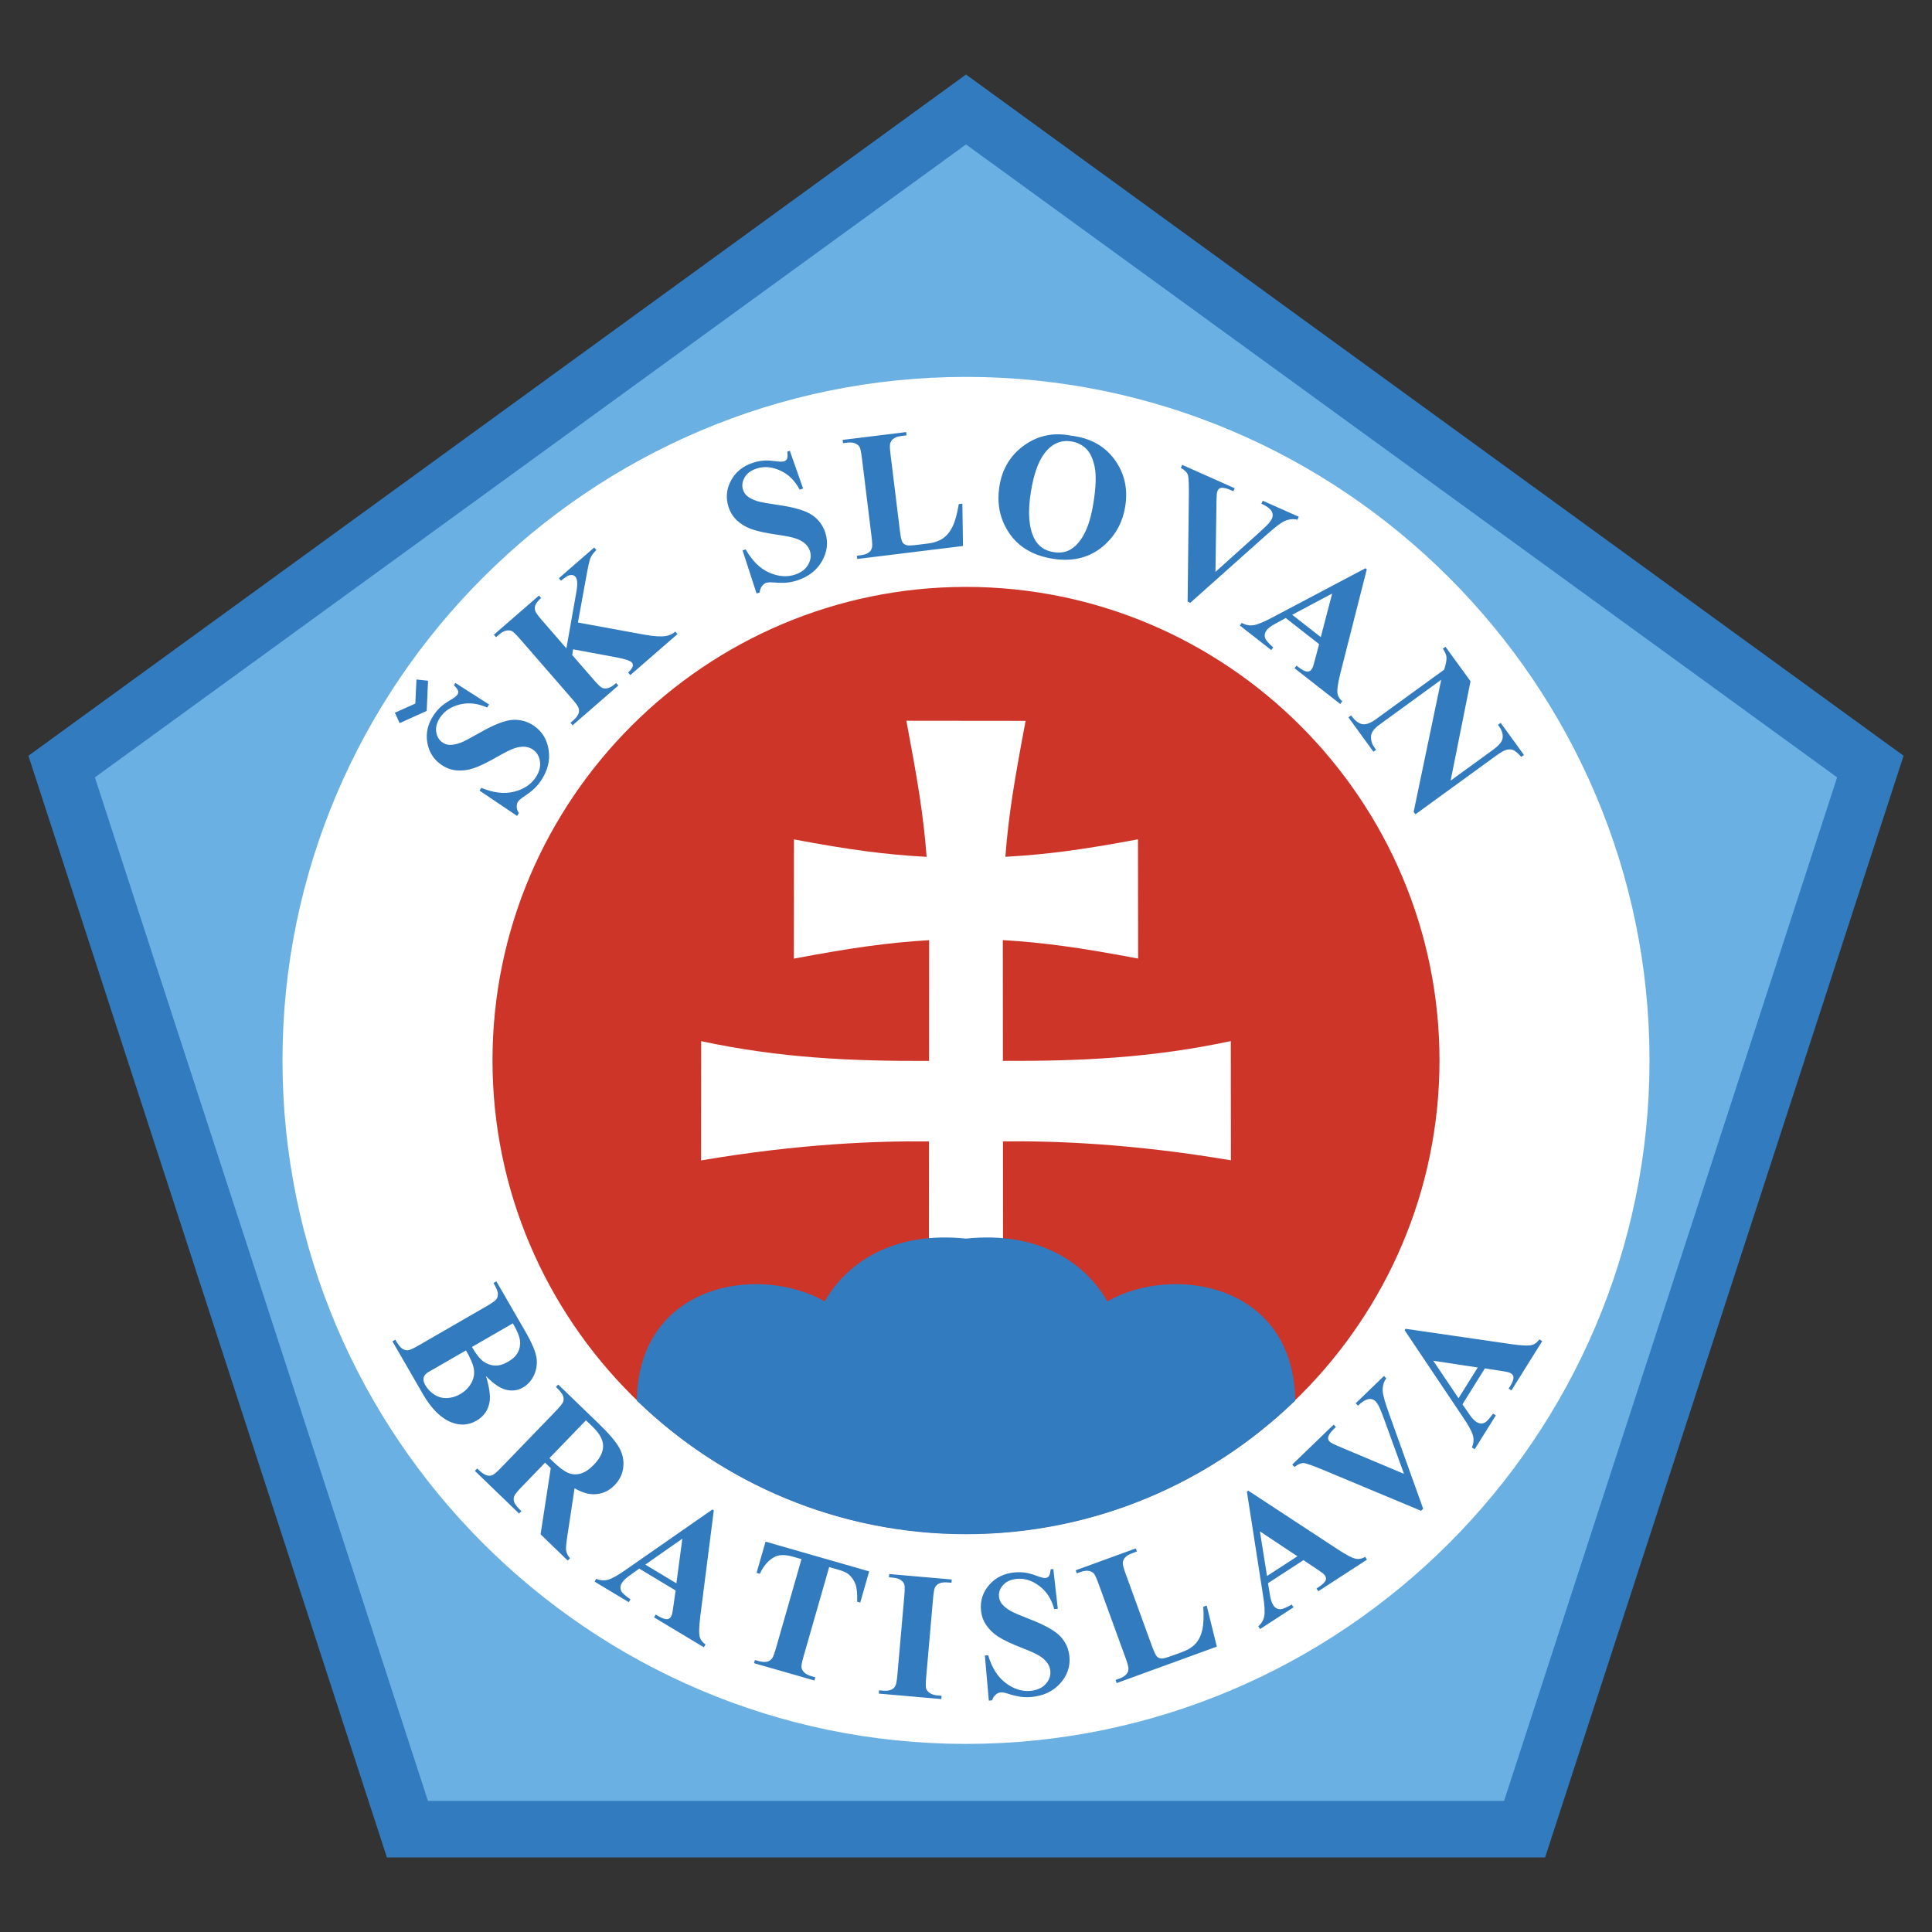 <svg fill="none" height="2500" viewBox="0 0 2500 2500" width="2500" xmlns="http://www.w3.org/2000/svg"><rect x="0" y="0" width="2500" height="2500" fill="#333333" stroke="none"/><g clip-rule="evenodd" fill-rule="evenodd"><path d="m1250 96.443 1213.24 881.503-463.9 1425.614h-1498.681l-463.903-1425.601z" fill="#327bbf"/><path d="m1250 186.894 1127.22 819.016-430.99 1324.52h-1392.434l-431.011-1324.52z" fill="#6bb0e3"/><path d="m1250 487.702c487.13 0 884.46 397.316 884.46 884.438 0 487.17-397.33 884.47-884.46 884.47-487.144 0-884.46-397.3-884.46-884.47 0-487.122 397.316-884.438 884.46-884.438z" fill="#fff"/><path d="m1250 759.445c337.47 0 612.7 275.245 612.7 612.695 0 337.48-275.23 612.71-612.7 612.71-337.473 0-612.718-275.23-612.718-612.71.013-337.45 275.257-612.695 612.718-612.695z" fill="#cd3529"/><path d="m589.268 883.747 43.631 27.898-2.62 3.891c-12.01-5.409-23.696-6.758-35.122-3.995-11.388 2.776-19.896 8.327-25.538 16.692-4.358 6.472-6.07 12.724-5.175 18.832.921 6.096 3.619 10.635 8.106 13.67 2.841 1.92 5.811 2.97 8.949 3.139 4.203.169 9.118-.791 14.773-2.879 4.085-1.557 12.425-5.94 25.006-13.113 17.561-10.038 31.386-15.499 41.529-16.329 9.866-.798 19.704 1.841 27.846 7.471 10.778 7.263 17.172 17.691 19.273 31.309 2.088 13.618-1.193 26.873-9.896 39.777-2.589 3.88-5.609 7.46-9.001 10.66-4.302 3.85-8.913 7.34-13.787 10.43-3.307 2.19-5.629 4.27-6.965 6.23-1.115 1.64-1.647 3.8-1.634 6.49.039 2.69.934 5.48 2.789 8.36l-2.387 3.52-48.597-32.78 2.373-3.53c15.551 6.46 29.61 8.12 42.139 5.02 12.555-3.1 21.919-9.22 28.105-18.39 4.786-7.098 6.641-14.05 5.629-20.885-1.025-6.796-4.085-11.906-9.221-15.369-3.116-2.086-6.726-3.316-10.467-3.567-4.443-.213-8.886.43-13.086 1.894-4.76 1.569-12.049 5.136-21.803 10.726-13.644 7.808-24.24 12.931-31.737 15.33-6.932 2.33-14.265 3.23-21.555 2.646-6.933-.643-13.584-3.059-19.312-7.017-10.234-6.9-16.446-16.562-18.586-28.974-2.14-12.399.674-24.305 8.391-35.771 2.828-4.189 6.057-7.872 9.728-11.128 2.762-2.438 6.614-5.123 11.543-8.015 4.954-2.892 7.989-5.175 9.131-6.887.521-.692.89-1.487 1.083-2.332.192-.845.203-1.721.032-2.571-.376-1.634-2.205-4.176-5.499-7.613zm158.556-78.234 86.067 15.771c12.14 2.218 21.439 2.763 27.898 1.699 4.656-.804 8.677-2.697 12.088-5.667l2.788 3.216-61.022 53.047-2.789-3.217c3.567-3.67 5.525-6.472 5.914-8.314.2-.806.205-1.649.016-2.459-.189-.809-.568-1.562-1.105-2.197-2.101-2.412-8.716-4.656-19.831-6.731l-56.237-10.454-1.18 7.393 27.82 31.996c5.305 6.109 8.962 9.598 10.933 10.493 1.998.908 4.436 1.038 7.328.389 2.88-.635 6.472-2.84 10.804-6.601l2.789 3.216-59.116 51.386-2.789-3.203 3.865-3.372c3.398-2.958 5.629-5.941 6.654-8.963.791-2.088.726-4.474-.156-7.133-.597-1.932-3.411-5.862-8.508-11.712l-67.028-77.105c-5.175-5.966-8.781-9.442-10.687-10.389-1.946-.946-4.371-1.128-7.276-.583-2.905.544-5.992 2.256-9.287 5.123l-3.877 3.372-2.789-3.204 58.325-50.698 2.789 3.203c-3.956 3.437-6.485 6.641-7.562 9.611-.809 2.307-.818 4.82-.026 7.133.571 2.036 3.424 6.031 8.573 11.958l31.711 36.471 12.892-72.955c1.816-10.155 1.414-16.692-1.141-19.636-1.907-2.179-4.643-2.84-8.236-1.958-1.803.479-5.317 2.788-10.466 7.003l-2.789-3.203 45.718-39.753 2.789 3.204c-3.839 3.852-6.42 7.367-7.743 10.57-1.284 3.217-3.204 11.868-5.694 25.979zm274.196-222.211 17.2 48.857-4.47 1.44c-6.13-11.66-14.51-19.909-25.21-24.746-10.687-4.838-20.803-5.694-30.388-2.581-7.418 2.412-12.632 6.29-15.667 11.66-3.035 5.369-3.71 10.596-2.023 15.758 1.063 3.255 2.749 5.914 5.123 7.976 3.203 2.724 7.665 4.994 13.41 6.835 4.177 1.297 13.45 2.97 27.795 5.058 20.01 2.893 34.28 7.108 42.77 12.698 8.27 5.44 14.4 13.574 17.34 23.021 4.03 12.347 2.64 24.513-4.08 36.536-6.73 12.01-17.5 20.44-32.3 25.252-4.64 1.518-9.18 2.464-13.64 2.866-4.44.39-10.19.325-17.29-.272-3.954-.311-7.054-.104-9.324.623-1.893.622-3.644 1.984-5.292 4.124-1.741 2.431-2.761 5.303-2.944 8.288l-4.033 1.31-18.119-55.757 4.047-1.323c8.274 14.656 18.326 24.616 30.115 29.882 11.8 5.292 22.96 6.226 33.46 2.814 8.13-2.645 13.89-6.977 17.29-12.982 3.39-5.992 4.11-11.906 2.21-17.795-1.18-3.557-3.27-6.744-6.06-9.247-2.93-2.659-6.76-4.825-11.48-6.563-4.71-1.699-12.66-3.372-23.77-4.967-15.567-2.244-27.071-4.734-34.451-7.445-6.891-2.447-13.224-6.248-18.624-11.18-5.058-4.782-8.808-10.778-10.895-17.418-3.813-11.738-2.749-23.19 3.204-34.266 5.953-11.09 15.499-18.755 28.637-23.022 4.799-1.556 9.624-2.464 14.513-2.762 3.684-.247 8.366.026 14.036.765 5.68.791 9.48.83 11.44.207.83-.225 1.61-.624 2.28-1.172s1.22-1.231 1.61-2.005c.71-1.531.84-4.643.33-9.39zm223.26 68.416.85 54.797-136.86 16.809-.52-4.215 5.12-.623c4.49-.545 7.99-1.777 10.5-3.709 1.86-1.297 3.14-3.308 3.91-6.005.6-1.92.44-6.758-.51-14.462l-12.45-101.397c-.96-7.86-2.01-12.749-3.06-14.591-1.09-1.881-2.98-3.385-5.69-4.566-2.74-1.167-6.24-1.478-10.56-.946l-5.14.635-.51-4.228 82.2-10.09.52 4.215-6.72.817c-4.45.545-7.97 1.777-10.51 3.709-1.85 1.297-3.16 3.32-3.98 6.018-.62 1.933-.45 6.757.51 14.474l12.06 98.195c.97 7.885 2.05 12.853 3.21 14.902 1.17 2.036 3.14 3.45 5.92 4.163 2.01.441 6.63.221 13.89-.661l12.85-1.583c8.19-.998 14.83-3.268 19.94-6.809 5.08-3.541 9.23-8.69 12.46-15.382 3.23-6.718 5.85-16.342 7.94-28.884zm140.73-87.974c24.58 2.97 43.3 13.242 56.16 30.803 12.87 17.587 17.51 37.768 13.91 60.53-3.06 19.455-11.48 35.667-25.2 48.637-18.19 17.249-41.07 23.656-68.57 19.299-27.59-4.384-47.45-17.108-59.56-38.196-9.6-16.667-12.74-35.136-9.55-55.407 3.62-22.775 14.36-40.531 32.25-53.267 17.88-12.775 38.1-16.874 60.56-12.399zm.24 7.457c-14.06-2.217-25.84 3.243-35.44 16.42-7.78 10.804-13.45 27.25-16.92 49.246-4.15 26.173-2.61 46.251 4.59 60.206 5.04 9.766 13.27 15.551 24.85 17.379 7.76 1.22 14.54.377 20.34-2.568 7.39-3.787 13.77-10.674 19.15-20.686 5.4-10 9.41-23.527 12.12-40.583 3.19-20.271 3.72-35.731 1.57-46.419-2.18-10.674-5.85-18.52-11.08-23.592-5.23-5.092-11.95-8.385-19.18-9.403zm294.32 97.455-1.72 3.878c-5.53-1.452-11.35-.752-17.49 2.114-4.49 2.166-12.46 8.431-24.04 18.755l-97.1 86.638-3.45-1.544 1.57-134.418c.21-16.213-.18-25.94-1.11-29.182-.94-3.269-4.01-6.433-9.22-9.494l1.72-3.878 67.99 30.271-1.73 3.878-2.3-1.024c-6.16-2.737-10.67-3.852-13.58-3.282-.99.134-1.93.529-2.71 1.145-.78.615-1.39 1.429-1.76 2.357-.63 1.537-1.02 3.166-1.14 4.825-.33 5.419-.49 10.847-.48 16.277l-1.22 84.07 56.03-50.388c6.75-6.121 11.08-10.285 12.97-12.528 1.9-2.218 3.27-4.255 4.08-6.083.92-1.955 1.2-4.153.8-6.278-.48-2.244-1.62-4.289-3.29-5.862-2.48-2.516-6.19-4.864-11.15-7.069l1.76-3.878zm26.37 164.846-43.22-33.773-14.46 7.898c-4.78 2.659-8.18 5.292-10.21 7.873-2.65 3.411-3.24 7.017-1.75 10.817.88 2.205 4.28 6.083 10.31 11.517l-2.63 3.346-40.66-31.789 2.61-3.346c4.89 2.775 9.91 3.774 15.07 2.983 5.16-.752 13.45-4.176 24.87-10.272l120.05-63.422 1.7 1.336-34.25 134.794c-3.22 12.828-4.44 21.491-3.65 26.096.56 3.463 2.64 6.77 6.14 9.999l-2.61 3.359-59.19-46.263 2.61-3.346 2.43 1.894c4.76 3.709 8.62 5.681 11.56 5.862 1.02.031 2.03-.191 2.95-.646.91-.455 1.7-1.128 2.29-1.961.83-1.076 1.52-2.334 2.07-3.761.28-.636 1.15-3.606 2.56-8.897zm2.15-9.079 14.7-56.379-51.68 27.483zm193.74 57.08-25.7 128.607 54-39.232c7.55-5.474 11.88-10.246 12.95-14.332 1.44-5.564-.46-11.802-5.66-18.663l3.43-2.504 30.16 41.504-3.45 2.49c-4.54-4.825-8-7.769-10.41-8.781-2.41-1.037-5.19-1.193-8.38-.428-3.19.753-7.73 3.282-13.66 7.601l-104.56 75.975-2.31-3.15 35.7-170.981-79.85 58.027c-7.22 5.24-10.94 10.441-11.02 15.577-.16 5.136 1.35 9.857 4.43 14.098l2.16 2.97-3.45 2.49-32.37-44.564 3.45-2.49c5.07 6.887 10 10.661 14.74 11.374 4.76.688 10.49-1.387 17.15-6.225l88.66-64.408 1.36-5.136c1.39-5.071 1.89-9.014 1.47-11.815-.46-2.789-1.97-6.148-4.63-10.078l3.42-2.49zm-1273.978 899.127c4.358 14.46 5.927 25.51 4.695 33.09-1.738 10.89-7.393 19.1-16.99 24.64-10.104 5.82-20.817 6.61-32.126 2.28-13.761-5.37-26.148-17.57-37.159-36.6l-39.441-68.35 3.683-2.1c3.593 6.21 6.589 10.1 9.027 11.62 2.116 1.46 4.656 2.19 7.225 2.05 2.36-.18 7.159-2.36 14.435-6.56l87.261-50.39c7.289-4.2 11.607-7.28 12.969-9.25 1.411-2.16 2.042-4.74 1.79-7.31-.181-2.89-2.036-7.42-5.59-13.58l3.684-2.13 37.223 64.47c8.897 15.41 13.813 27.11 14.772 35.11 1.018 7.62-.212 15.37-3.54 22.3-3.282 6.83-8.042 12.03-14.176 15.58-6.472 3.74-13.632 4.73-21.387 2.94-7.782-1.78-16.55-7.7-26.355-17.81zm-18.184-37.64c5.422 9.41 10.48 15.68 15.162 18.93 4.682 3.27 9.662 4.96 14.863 5.12 5.214.16 10.778-1.47 16.744-4.92 5.94-3.42 10.143-7.39 12.581-11.98 2.476-4.6 3.481-9.85 2.879-15.04-.544-5.53-3.618-13.08-9.273-22.68zm-7.73 4.45-43.137 24.9-5.019 2.77c-3.567 2.07-5.733 4.54-6.524 7.39-.752 2.87-.117 6.08 1.958 9.68 3.048 5.26 7.03 9.46 11.971 12.56 4.916 3.12 10.272 4.57 16.122 4.36 5.998-.22 11.844-1.95 17.003-5.02 5.973-3.34 10.941-8.22 14.384-14.14 3.307-5.79 4.487-11.8 3.514-18.04-.933-6.21-4.37-14.39-10.272-24.46zm102.397 145.24-30.22 31.28c-5.836 6.06-9.131 10.21-9.896 12.49-.773 2.47-.677 5.12.273 7.52.985 2.74 4.02 6.57 9.13 11.48l-2.97 3.06-57.171-55.2 2.958-3.06c5.162 5 9.13 7.9 11.893 8.72 2.436.82 5.073.82 7.509 0 2.218-.83 6.252-4.23 12.088-10.31l69.985-72.48c5.849-6.06 9.131-10.21 9.896-12.49.773-2.46.677-5.12-.272-7.52-.973-2.74-4.021-6.56-9.144-11.5l2.957-3.07 51.892 50.13c13.514 13.05 22.516 23.53 26.964 31.47 4.394 7.59 6.261 16.38 5.331 25.11-.882 8.84-4.63 16.64-11.141 23.41-7.951 8.23-17.497 12.18-28.612 11.83-7.068-.26-14.824-2.82-23.293-7.71l-9.663 63.76c-1.206 8.29-1.647 13.74-1.336 16.39.61 3.86 2.309 7.32 5.136 10.34l-2.944 3.06-35.174-33.97 13.165-85.66zm52.903-54.8-47.261 48.94 4.708 4.53c7.626 7.37 14.02 12.17 19.156 14.41 5.149 2.31 10.557 2.64 16.264 1.09 5.707-1.57 11.361-5.29 17.055-11.16 8.223-8.51 12.309-16.72 12.257-24.65-.078-7.87-4.514-16.1-13.346-24.64zm115.989 220.19-47.015-28.28-13.398 9.6c-4.436 3.22-7.484 6.25-9.17 9.04-2.231 3.72-2.373 7.37-.428 10.97 1.141 2.11 5.006 5.53 11.634 10.19l-2.179 3.64-44.253-26.6 2.179-3.65c5.201 2.18 10.311 2.56 15.33 1.15 5.046-1.37 12.853-5.8 23.45-13.25l111.41-77.56 1.868 1.12-17.587 137.97c-1.622 13.13-1.79 21.87-.441 26.32.985 3.37 3.437 6.43 7.302 9.19l-2.179 3.65-64.408-38.7 2.192-3.65 2.646 1.6c5.175 3.11 9.234 4.59 12.178 4.41 1.016-.09 1.995-.43 2.846-.99.852-.57 1.55-1.33 2.031-2.23.7-1.19 1.232-2.5 1.608-4.01.601-3.03 1.085-6.08 1.453-9.14zm1.012-9.28 7.717-57.75-47.95 33.57zm249.471-15.43-11.59 40.4-3.97-1.14c.34-9.99-.36-17.46-2.05-22.35-1.81-5.07-4.9-9.58-8.98-13.1-2.41-2.15-7.09-4.17-14.08-6.18l-11.1-3.19-33.02 115.13c-2.2 7.65-3.13 12.52-2.84 14.67s1.45 4.3 3.52 6.43c2.05 2.13 5.19 3.8 9.46 5.02l4.95 1.41-1.16 4.1-78.174-22.42 1.168-4.07 4.954 1.38c4.332 1.27 8.028 1.49 11.115.69 2.205-.45 4.202-1.8 6.031-3.98 1.326-1.52 3.036-6.03 5.176-13.5l33.01-115.14-10.77-3.08c-10.05-2.89-17.96-2.87-23.76.08-8.066 4.12-14.563 11.45-19.375 21.98l-4.202-1.22 11.595-40.4zm93.7 160.98-.37 4.23-80.89-7.07.36-4.25 5.14.45c4.5.4 8.16-.08 11.05-1.44 2.23-1.03 4.02-2.83 5.03-5.07 1.01-1.75 1.84-6.51 2.52-14.27l8.91-101.76c.69-7.9.71-12.89.02-14.91-.63-2.05-2.17-3.93-4.61-5.66-2.43-1.7-5.8-2.73-10.12-3.11l-5.14-.45.38-4.23 80.89 7.07-.36 4.25-5.14-.45c-4.5-.38-8.15.07-11.03 1.44-2.09.88-3.79 2.58-5.17 5.04-.99 1.78-1.84 6.54-2.5 14.27l-8.9 101.78c-.7 7.9-.68 12.87 0 14.95.72 2.05 2.25 3.93 4.67 5.62 2.44 1.7 5.8 2.74 10.15 3.12zm144.61-164.01 5.77 51.45-4.68.4c-3.35-12.74-9.65-22.67-19-29.79-9.33-7.12-19-10.24-29.03-9.35-7.78.68-13.73 3.26-17.88 7.83-4.18 4.54-6.01 9.49-5.53 14.89.3 3.42 1.35 6.38 3.19 8.92 2.5 3.4 6.33 6.62 11.53 9.7 3.78 2.21 12.44 5.91 25.94 11.17 18.85 7.32 31.79 14.64 38.81 21.98 6.91 7.37 10.84 16.16 11.72 26.35 1.14 12.94-2.94 24.5-12.2 34.68s-21.64 15.98-37.16 17.35c-4.64.41-9.31.32-13.93-.27-5.7-.94-11.32-2.33-16.8-4.15-3.77-1.2-6.83-1.7-9.22-1.49-1.97.18-3.98 1.11-6.08 2.84-2.05 1.7-3.65 4.15-4.74 7.39l-4.2.38-5.12-58.42 4.23-.35c4.76 16.13 12.31 28.12 22.62 35.9 10.28 7.81 20.94 11.22 31.97 10.26 8.53-.77 15.09-3.67 19.78-8.77 4.63-5.1 6.66-10.69 6.13-16.85-.35-3.73-1.67-7.31-3.83-10.38-2.23-3.22-5.47-6.22-9.7-8.97-4.2-2.71-11.58-6.13-22.03-10.18-14.65-5.69-25.31-10.71-31.9-15.02-6.16-3.92-11.46-9.05-15.6-15.07-3.87-5.79-6.19-12.48-6.72-19.43-1.09-12.28 2.53-23.2 10.82-32.68 8.31-9.46 19.3-14.77 33.09-15.98 5.04-.43 9.93-.26 14.77.56 3.64.61 8.16 1.89 13.5 3.93 5.34 2.03 9.07 2.94 11.09 2.76.87-.03 1.73-.25 2.51-.63s1.47-.93 2.03-1.6c1.01-1.35 1.85-4.33 2.44-9.07zm198.4 47.19 13.15 53.2-129.57 47.18-1.44-4.01 4.84-1.75c4.23-1.55 7.39-3.54 9.4-5.98 1.52-1.67 2.31-3.96 2.45-6.75.13-2.02-1.09-6.69-3.75-13.98l-34.95-96c-2.68-7.42-4.81-11.96-6.25-13.53-1.47-1.57-3.67-2.6-6.56-3.16-2.95-.51-6.44-.03-10.53 1.46l-4.84 1.75-1.44-3.98 77.79-28.32 1.47 3.98-6.36 2.33c-4.23 1.55-7.37 3.52-9.4 5.98-1.6 1.9-2.49 4.28-2.53 6.76-.18 2 1.09 6.67 3.75 13.98l33.84 92.94c2.71 7.47 4.88 12.09 6.48 13.8 1.6 1.75 3.83 2.66 6.69 2.74 2.05-.03 6.51-1.27 13.4-3.78l12.17-4.43c7.75-2.82 13.71-6.51 17.88-11.12 4.15-4.6 7.04-10.53 8.69-17.78 1.62-7.27 2.02-17.25 1.25-29.94zm125.31-58.72-45.98 29.87 2.74 16.26c.96 5.39 2.33 9.45 4.12 12.2 2.36 3.65 5.58 5.37 9.65 5.19 2.39-.13 7.15-2.1 14.27-6l2.31 3.54-43.29 28.12-2.31-3.54c4.2-3.73 6.78-8.16 7.73-13.27.96-5.14.43-14.09-1.62-26.88l-20.87-134.16 1.83-1.19 116.3 76.28c11.07 7.22 18.87 11.22 23.48 11.95 3.45.59 7.25-.27 11.46-2.55l2.31 3.57-63 40.9-2.33-3.54 2.58-1.67c5.07-3.3 8.21-6.3 9.32-9.01.37-.96.49-1.99.35-3-.13-1.01-.51-1.98-1.11-2.8-.8-1.21-1.77-2.28-2.89-3.19-2.45-1.88-4.98-3.66-7.58-5.32zm-7.88-4.98-48.51-32.22 9.17 57.78zm112.04-233.32 2.97 3.06c-3.42 4.54-4.94 10.24-4.59 16.98.32 4.99 3.14 14.75 8.38 29.31l43.95 122.48-2.73 2.63-124.05-51.83c-14.94-6.22-24.11-9.54-27.48-9.88-3.37-.38-7.44 1.3-12.23 4.99l-2.97-3.06 53.55-51.67 2.95 3.03-1.81 1.76c-4.86 4.68-7.57 8.45-8.13 11.37-.24.96-.23 1.97.05 2.92.28.96.8 1.82 1.52 2.5.93.99 2.31 1.97 4.03 2.89 1.76.91 6.72 3.12 14.92 6.54l77.52 32.63-25.73-70.85c-3.14-8.54-5.4-14.11-6.76-16.69-1.07-2.21-2.45-4.25-4.1-6.06-1.59-1.65-3.42-2.71-5.52-3.11-2.1-.41-4.34-.13-6.67.85-3.27 1.35-6.83 3.91-10.74 7.68l-2.97-3.06zm130.55-9.83-29.05 46.51 9.38 13.58c3.14 4.49 6.11 7.57 8.9 9.33 3.67 2.28 7.31 2.5 10.94.6 2.1-1.08 5.58-4.88 10.39-11.45l3.59 2.26-27.35 43.77-3.59-2.25c2.23-5.14 2.71-10.26 1.39-15.28-1.3-5.07-5.55-12.97-12.82-23.69l-75.64-112.77 1.17-1.83 137.62 19.99c13.1 1.85 21.84 2.15 26.34.88 3.38-.93 6.46-3.32 9.3-7.14l3.6 2.25-39.8 63.71-3.61-2.26 1.64-2.6c3.19-5.13 4.76-9.17 4.61-12.12-.08-1.01-.4-2-.94-2.86s-1.29-1.57-2.18-2.08c-1.24-.74-2.58-1.3-3.98-1.67-3.02-.66-6.06-1.2-9.11-1.62zm-9.23-1.15-57.6-8.74 32.72 48.53zm-1401.253-847.253 26.458-11.841 1.492-31.154 14.98 1.596-1.725 39.026-35.019 15.823z" fill="#327bbf"/><path d="m1250 1722.62-48.01-34.53.14-211.05c-66.58-.83-167.3 2.86-294.96 24.52l.143-154.29c102.457 21.91 194.977 25.99 294.877 25.54l.11-156.23c-54.16 3.23-101.26 10-175.06 23.89l.15-154.29c72.29 13.6 118.88 19.71 171.64 22.58-4.06-54.58-12.24-102.02-26.2-176.13l154.29.155c-13.93 74.005-22.12 121.425-26.17 175.905 52.73-2.9 99.32-9.01 171.61-22.61l.16 154.28c-73.79-13.89-120.88-20.67-175.07-23.86l.1 156.27c99.91.4 192.42-3.72 294.89-25.61l.15 154.28c-127.65-21.65-228.38-25.33-294.96-24.47l.16 227.4z" fill="#fff"/><path d="m1675.97 1812.37c-110.43 106.9-260.75 172.89-425.96 172.89-165.23 0-315.538-65.99-425.976-172.89 1.959-151.84 158.335-176.77 243.076-128.38 29.55-51.45 89.95-90.89 182.9-81.24 92.96-9.65 153.34 29.79 182.88 81.24 84.75-48.39 241.12-23.46 243.08 128.38z" fill="#327bbf"/></g></svg>